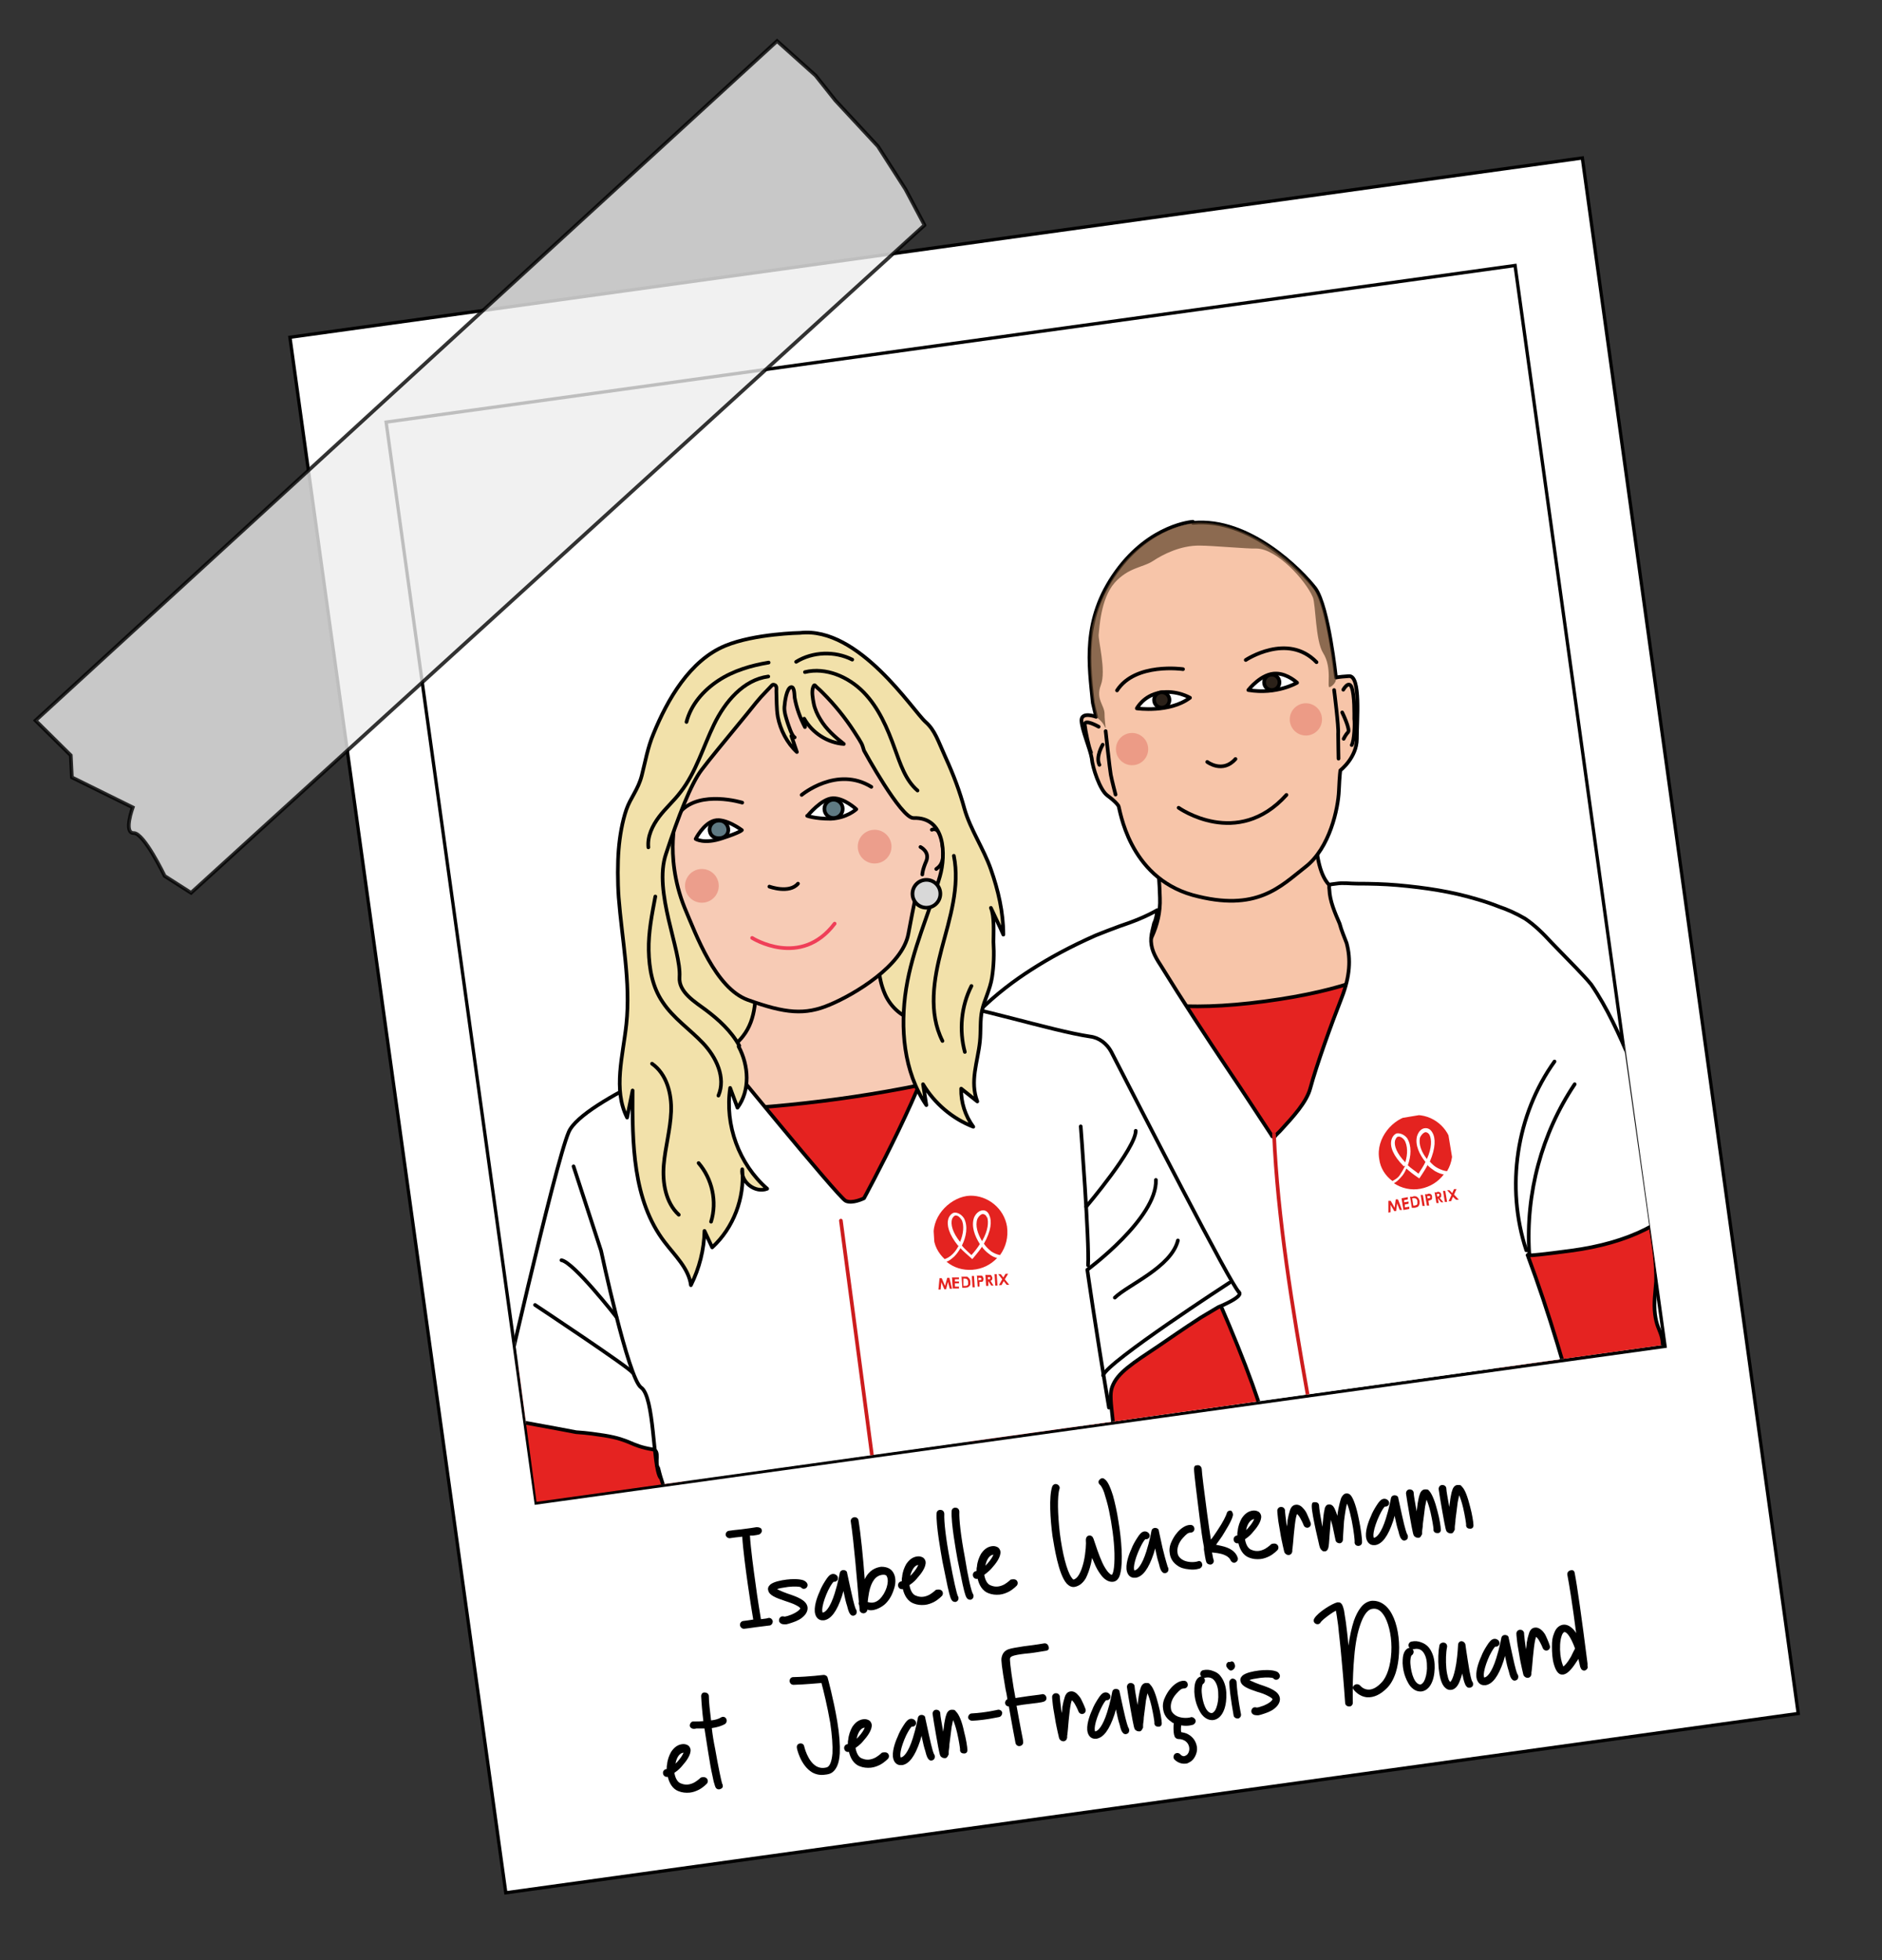 <?xml version="1.0" encoding="UTF-8"?>
<svg id="Calque_1" xmlns="http://www.w3.org/2000/svg" version="1.1" xmlns:xlink="http://www.w3.org/1999/xlink" viewBox="0 0 513.2 534.6">
  <rect x="0" y="0" width="513.2" height="534.6" fill="#333333" stroke="none"/>
  <!-- Generator: Adobe Illustrator 29.3.1, SVG Export Plug-In . SVG Version: 2.1.0 Build 151)  -->
  <defs>
    <style>
      .st0 {
        fill: #e27364;
        opacity: .5;
      }

      .st0, .st1, .st2, .st3 {
        isolation: isolate;
      }

      .st1 {
        fill: #5e432c;
        opacity: .7;
      }

      .st4 {
        clip-path: url(#clippath-4);
      }

      .st5 {
        fill: #f2e1aa;
      }

      .st5, .st6, .st7, .st8, .st9, .st10, .st11, .st2, .st12, .st13, .st14, .st15, .st16 {
        stroke: #000;
      }

      .st5, .st6, .st7, .st8, .st10, .st11, .st13, .st14, .st17, .st18, .st15, .st16 {
        stroke-linecap: round;
        stroke-linejoin: round;
      }

      .st6 {
        fill: #d8d8d8;
      }

      .st7 {
        fill: #f7cbb5;
      }

      .st8 {
        fill: #e52321;
      }

      .st9, .st19, .st14, .st17, .st18 {
        fill: none;
      }

      .st9, .st12 {
        stroke-miterlimit: 10;
        stroke-width: .9px;
      }

      .st10 {
        fill: #e20d1b;
      }

      .st11, .st12 {
        fill: #fff;
      }

      .st2 {
        fill: #ededed;
        opacity: .8;
        stroke-miterlimit: 10;
      }

      .st20 {
        clip-path: url(#clippath-1);
      }

      .st13 {
        fill: #5f7a83;
      }

      .st21 {
        clip-path: url(#clippath-3);
      }

      .st17 {
        stroke: #ef3f58;
      }

      .st18 {
        stroke: #cc1c1d;
      }

      .st22 {
        fill: #e42320;
      }

      .st23 {
        clip-path: url(#clippath-2);
      }

      .st24 {
        clip-path: url(#clippath);
      }

      .st15 {
        fill: #f7c5a9;
      }

      .st16 {
        fill: #2b2119;
      }
    </style>
    <clipPath id="clippath">
      <polygon class="st19" points="107 115.5 146.3 409.6 454.3 366.7 412.9 72.1 107 115.5"/>
    </clipPath>
    <clipPath id="clippath-1">
      <rect class="st19" x="376.1" y="304.3" width="20.2" height="26.3" transform="translate(-46.8 67.5) rotate(-9.4)"/>
    </clipPath>
    <clipPath id="clippath-2">
      <rect class="st19" x="376.1" y="304.3" width="20.2" height="26.3" transform="translate(-46.8 67.5) rotate(-9.4)"/>
    </clipPath>
    <clipPath id="clippath-3">
      <rect class="st19" x="254.6" y="326.3" width="20.2" height="26.3" transform="translate(-20 16.6) rotate(-3.5)"/>
    </clipPath>
    <clipPath id="clippath-4">
      <rect class="st19" x="254.6" y="326.3" width="20.2" height="26.3" transform="translate(-20 16.6) rotate(-3.5)"/>
    </clipPath>
  </defs>
  <g id="Calque_11" data-name="Calque_1">
    <g id="Calque_12" data-name="Calque_1">
      <g id="Calque_13" data-name="Calque_1">
        <g>
          <rect class="st12" x="106.9" y="65.3" width="355.8" height="428.3" transform="translate(-35.8 42) rotate(-7.9)"/>
          <rect class="st9" x="124.4" y="92.2" width="310.8" height="297.6" transform="translate(-30.6 40.9) rotate(-7.9)"/>
        </g>
        <path class="st2" d="M252.1,61.4L52.1,243.5l-7.2-4.6s-5.6-11.7-8.4-11.7c-2.9.1-.3-7-.3-7l-16.6-8.2-.3-6-9.6-9.5L211.9,11.2l10.5,9.4,5.4,6.8,11.6,12.5,7.5,11.7,5.2,9.8Z"/>
      </g>
      <g>
        <path d="M207.7,417.2c.2.5-.2,1.1-.7,1.3-.3.1-.9.2-1.7.3h-.8c.2,3.4,1,9.4,1.5,12.9.6,4.7,1.3,8.6,1.5,9.9.9-.1,1.7-.2,1.9-.3.6-.2,1.1.2,1.3.7.1.6-.2,1.1-.7,1.3l-4,.5c-1.1.2-2.3.3-3,.4-.5.1-1.1-.3-1.2-.9s.3-1.1.8-1.2c.7-.1,1.7-.2,2.8-.4-.3-1.7-1-6.1-1.5-9.7-.5-3.5-1.3-9.5-1.5-12.9-1.3.1-2.5.3-3.3.4-.5.1-1.1-.3-1.2-.8-.1-.6.3-1.1.8-1.2.8-.1,2.1-.3,3.4-.4,1.7-.2,3.7-.5,4.2-.6.7,0,1.3.2,1.4.7Z"/>
        <path d="M220.2,432.1c.1.6-.3,1.1-.8,1.2-.4.1-.8-.1-1-.4-.4-.2-1.7-.3-3.5-.1-1.5.2-2.5.4-3,.6l.6.3c.6.3,1.4.6,2.2.9,2.7.9,5.2,1.8,5.5,3.7.1.7-.1,1.8-1.5,2.9-1,.8-2.3,1.2-2.9,1.4-.5.2-1,.3-1.4.4h-.2c-.3,0-1.3.1-1.7-.7-.2-.5,0-1.1.5-1.4.3-.1.6-.1.9,0,.3,0,1-.2,1.8-.5,1-.4,1.8-.9,2.2-1.3s.3-.4.3-.5c0,0-.1-.3-1.1-.8-.9-.5-2-.8-3.1-1.2-2.4-.8-4.2-1.5-4.5-2.8-.2-.6,0-1.1.5-1.6.9-.8,2.9-1.2,4.5-1.4,1.5-.2,3.5-.2,4.6.2.7.3,1,.7,1.1,1.1Z"/>
        <path d="M233.4,438.9c.3.4.3,1,0,1.4-.4.4-1,.5-1.4.1-.3-.3-.6-.7-1-2.4-.3-.9-.6-2.1-.9-3.6,0-.2-.1-.3-.1-.5l-.4,1.4c-1.4,4.2-3,6.3-4.9,6.6h-.2c-1.1.1-1.9-.6-2.2-1.7-.5-1.8.5-4.6,1.2-6.1.4-1.1,1-2.1,1.5-2.9.8-1.3,1.3-1.7,1.6-1.8.6-.3,1.3-.1,1.7.4.3.4.3,1.1-.2,1.4-.2.2-.5.2-.8.2-.3.3-.8,1-1.5,2.4-.7,1.5-1.3,3.2-1.5,4.4-.2,1.1,0,1.5,0,1.6h0c.8,0,2.1-1.4,3.3-5.2.9-2.8,1.4-5.6,1.4-5.6.1-.5.5-.8,1-.8s1,.3,1,.8c0,0,.5,2.3,1,4.6.9,4.2,1.3,5.2,1.4,5.3Z"/>
        <path d="M243.8,429.3c.5,1.1.5,2.7-.1,4.3-.5,1.6-1.4,3.1-2.6,4.1-.9.7-1.9,1.2-2.9,1.4-.6.1-1.1.1-1.7-.1,0,.5-.4.9-.9,1h-.1c-.6,0-1.1-.4-1.1-1,0,0,0-.5-.1-1.2-.2-.3-.2-.6-.1-.9-.4-4.9-1.4-16.9-2.2-21.9-.1-.6.3-1.1.9-1.2.6-.1,1.1.3,1.2.8.6,3.6,1.3,10.5,1.7,16.1,1.2-2.5,3-3.2,4.5-3.4,1.7,0,2.9.6,3.5,2ZM241.9,430.1c-.1-.4-.4-.7-1.3-.6-1.8.2-3,1.8-3.6,4.7-.2,1-.3,1.9-.4,2.7,1.1.4,2.2.2,3.2-.7,1.8-1.7,2.7-4.7,2.1-6.1Z"/>
        <path d="M256.8,433.8c.4.4.4,1,.1,1.4,0,0-.9,1-2.2,1.7-.8.4-1.6.7-2.5.8-1.1.1-2.1,0-3.1-.4-1.6-.6-2.5-2.2-2.9-3.9h-.1c-.6.1-1.1-.3-1.2-.9-.1-.6.3-1.1.8-1.2.1,0,.2,0,.2-.1,0-.4,0-.8.1-1.1.1-1.4.6-2.6,1.1-3.5.8-1.2,1.7-1.9,2.9-2.1.6-.1,1.1,0,1.5.2.5.2.8.7.9,1.2.2,1.5-1.3,3.4-2.2,4.4-.3.4-1.1,1.3-2.2,2,.2,1.3.8,2.6,1.8,2.9,1.2.5,2.4.4,3.7-.3,1-.6,1.7-1.3,1.7-1.3.5-.1,1.1-.2,1.6.2ZM248.2,429.8l.5-.5c1-1.1,1.5-2,1.7-2.5-1,.1-1.8,1.4-2.2,3Z"/>
        <path d="M261.2,435.3c.3.4.2,1.1-.2,1.4-.2.1-.3.2-.5.2-.3,0-.7-.1-.9-.4-.2-.2-.5-.6-1.2-3.8-.4-1.9-.9-4.3-1.4-6.8-.4-2.3-1.8-9.9-1.6-13.2,0-.5.5-1,1.1-.9.6,0,1,.5,1,1.1-.1,2,.4,6.6,1.5,12.4,1,5.6,1.9,9.4,2.2,10Z"/>
        <path d="M265.3,434.7c.3.4.2,1.1-.2,1.4-.2.1-.3.2-.5.2-.3,0-.7-.1-.9-.4-.2-.2-.5-.6-1.2-3.8-.4-1.9-.9-4.3-1.4-6.8-.4-2.3-1.8-9.9-1.6-13.2,0-.5.5-1,1.1-.9.6,0,1,.5,1,1.1-.1,2,.4,6.6,1.5,12.4.9,5.7,1.8,9.4,2.2,10Z"/>
        <path d="M277.2,431c.4.4.4,1,.1,1.4,0,0-.9,1-2.2,1.7-.8.4-1.6.7-2.5.8-1.1.1-2.1,0-3.1-.4-1.6-.6-2.5-2.2-2.9-3.9h-.1c-.6.1-1.1-.3-1.2-.9s.3-1.1.8-1.2c.1,0,.2,0,.2-.1,0-.4,0-.8.1-1.1.1-1.4.6-2.6,1.1-3.5.8-1.2,1.7-1.9,2.9-2.1.6-.1,1.1,0,1.5.2.5.2.8.7.9,1.2.2,1.5-1.3,3.4-2.2,4.4-.3.4-1.2,1.3-2.2,2,.2,1.3.8,2.6,1.8,2.9,1.2.5,2.4.4,3.7-.3,1-.6,1.7-1.3,1.7-1.3.5-.1,1.2-.2,1.6.2ZM268.7,427l.5-.5c1-1.1,1.5-2,1.7-2.5-1.1.1-1.9,1.4-2.2,3Z"/>
        <path d="M305,415c.8,4.8,1.3,10.9.5,14.1-.3,1.4-1,2.2-2,2.3-1,.1-2-.4-2.9-1.4-.6-.7-1.3-1.7-1.9-3-.3-.7-.6-1.4-.9-2.1l-.3,1.5c-.4,1.7-.9,3-1.4,4-.8,1.4-1.9,2.2-3.1,2.4-.6.1-1.4-.1-2.2-1-2.2-2.6-3.3-9.9-3.8-12.9-.6-4.5-1-10.6-.1-13.4.2-.6.8-.9,1.3-.7.6.2.9.8.7,1.3-.6,1.9-.5,6.8.1,12,.7,5.6,1.9,10.2,3.1,12,.4.6.6.7.6.7,1.1-.2,2.1-1.9,2.8-4.8.6-2.6.7-5.3.6-5.9v-.2c0-.5.3-1,.8-1.1.4-.1,1,.1,1.2.7,0,.1.1.1.1.2l.2.6c.4,1.2,1.2,3.7,2.2,5.9.5,1.1,1.1,2,1.6,2.6.4.4.7.7,1,.7.2-.2.8-1.3.7-5.9-.1-3.6-.7-7.9-1.5-11.7-.4-1.9-.9-3.5-1.3-4.8-.6-1.7-1.1-2.1-1.1-2.1-.5-.4-.6-1-.2-1.4.4-.5,1-.6,1.4-.2.6.4,1.3,1.3,2.3,4.5.5,1.8,1.1,4.4,1.5,7.1Z"/>
        <path d="M318.4,427.3c.3.4.3,1,0,1.4-.4.4-1,.5-1.4.1s-.6-.7-1-2.4c-.3-.9-.6-2.1-.9-3.6,0-.2-.1-.3-.1-.5l-.4,1.4c-1.4,4.2-3,6.3-4.9,6.6h-.2c-1.1.1-1.9-.6-2.2-1.7-.5-1.8.5-4.6,1.2-6.1.4-1.1,1-2.1,1.5-2.9.8-1.3,1.3-1.7,1.6-1.8.6-.3,1.3-.1,1.7.4.3.4.3,1.1-.2,1.4-.2.2-.5.2-.8.2-.3.3-.8,1-1.5,2.5s-1.3,3.2-1.5,4.4c-.2,1.1,0,1.5,0,1.6h0c.8,0,2.1-1.4,3.3-5.2.9-2.8,1.4-5.6,1.4-5.6.1-.5.5-.8,1-.8s1,.3,1,.8c0,0,.5,2.3,1,4.6,1,4.1,1.4,5,1.4,5.2Z"/>
        <path d="M327.8,426.5c.2.5-.2,1.1-.7,1.3-.3.1-.6.1-.9.2-.7.1-1.3.1-2,0-1.2-.1-2.3-.4-3.1-1-1.2-.8-1.9-1.9-2.1-3.2-.2-1-.1-2.1.4-3.2.4-.9.9-1.8,1.6-2.6.9-1.1,2.4-2.2,3.7-2.1.6,0,1,.5,1,1.1s-.5,1-1.1,1-1.1.4-2,1.4c-1.2,1.3-1.7,2.8-1.5,4.1.1.8.5,1.3,1.2,1.8,1.2.8,3.2.9,4.4.5.4-.2,1,.1,1.1.7Z"/>
        <path d="M336.2,413.3c-.3,1.5-2,4.1-2.9,5.6-.6.9-1.2,1.7-1.7,2.4.5.1.9.2,1.4.3,2.4.5,4,1.6,4.5,3.2.2.5-.1,1.1-.6,1.3-.1.1-.2.1-.2.1-.4.1-.9-.2-1.1-.6-.4-1.1-1.9-1.7-3-1.9-.8-.2-1.5-.2-2.1-.3.2,1,.3,1.7.4,1.9.2.4.1.9-.3,1.2-.1.1-.3.2-.5.2-.4,0-.7-.1-1-.4-.2-.3-.3-.4-.8-3.7v-.7c-.4-2-.8-4.9-1.2-8.1-.7-5.6-1.5-12-1.5-13.1s.4-1,1-1.1c.6,0,1,.4,1.1,1,0,.9.7,6.4,1.5,12.4.4,2.8.7,5.1,1,6.9.5-.6,1.1-1.5,1.7-2.4,1.7-2.5,2.4-4.1,2.6-4.7.1-.6.6-.9,1.2-.8.3.2.6.8.5,1.3Z"/>
        <path d="M348.3,421.3c.4.4.4,1,.1,1.4,0,0-.9,1-2.2,1.7-.8.4-1.6.7-2.5.8-1.1.1-2.1,0-3.1-.4-1.6-.6-2.5-2.2-2.9-3.9h-.1c-.6.1-1.1-.3-1.2-.9s.3-1.1.8-1.2c.1,0,.2,0,.2-.1,0-.4,0-.8.1-1.1.1-1.4.6-2.6,1.1-3.5.8-1.2,1.7-1.9,2.9-2.1.6-.1,1.1,0,1.5.2.5.2.8.7.9,1.2.2,1.5-1.3,3.4-2.2,4.4-.3.4-1.1,1.3-2.2,2,.2,1.3.8,2.6,1.8,2.9,1.2.5,2.4.4,3.7-.3,1-.6,1.7-1.3,1.7-1.3.6-.2,1.2-.2,1.6.2ZM339.8,417.3l.5-.5c1-1.1,1.5-2,1.7-2.5-1,.1-1.9,1.3-2.2,3Z"/>
        <path d="M357.4,415.3c.2.6-.1,1.1-.6,1.3-.5.2-1.1-.1-1.3-.6,0,0-.3-.8-.8-1.7-.4-.8-.8-1.2-1-1.4-.2.4-.4,1.3-.6,2.9-.2,1.7-.4,3.7-.5,5.1-.1.7-.1,1.3-.2,1.7v.5c-.1.6-.4.9-.9,1h-.1c-.3,0-.6-.1-.8-.3-.3-.2-.4-.5-.5-1l-.3-1.3c-.2-1-.5-2.2-.7-3.6-.2-1.3-.5-2.7-.6-3.7-.2-1.6-.2-2.1-.2-2.3.1-.6.6-1,1.2-.9.5,0,1,.6.9,1.1,0,.3.2,1.9.5,4.2.1-.6.2-1.1.2-1.7.2-1.1.4-1.9.6-2.5.1-.4.5-1.6,1.6-1.7.7-.1,1.4.2,2,.9.4.4.8.9,1.1,1.6.6,1.3,1,2.4,1,2.4Z"/>
        <path d="M370.6,414.6c.4,1.9.9,5.2.8,6.2-.1.6-.7.9-1.2.8-.6-.1-.9-.6-.8-1.2,0-.4-.2-2.7-.8-5.7-.3-1.4-.6-2.7-.9-3.6-.1-.4-.3-.8-.4-1-.2.8-.5,2.2-.8,4.8-.2,2.6-.3,5-.3,5,0,.5-.4,1-.9,1s-1-.3-1.1-.8c0,0-.4-1.8-.8-3.8l-.5-1.8-.3,3.7-.2,2.7c-.1,1.1-.2,1.6-.6,2-.2.1-.3.2-.5.2h-.4c-.6-.2-.9-.8-1-1.1-.1-.3-.2-.7-.3-1.2-.2-.9-.5-2.1-.8-3.5-.5-2.3-1.1-5.3-1.1-6.5s.4-1.1,1-1.1,1,.4,1,1,.4,3.1.9,5.7h0c.1-1.1.2-2.1.3-3,.1-.8.2-1.4.3-1.7,0-.3.1-.5.2-.7.3-.7.9-.7,1.1-.7.5,0,1,.3,1.3.9.2.3.3.7.5,1.1l.4,1.1c.1-1.4.4-2.5.6-3.4.2-.7.3-1.2.5-1.6.5-.9,1-1.1,1.4-1.1s.8.1,1.2.6c.7.9,1.5,3.1,2.2,6.7Z"/>
        <path d="M383.7,418.4c.3.4.3,1,0,1.4-.4.4-1,.5-1.4.1s-.6-.7-1-2.4c-.3-.9-.6-2.1-.9-3.6,0-.2-.1-.3-.1-.5l-.4,1.4c-1.4,4.2-3,6.3-4.9,6.6h-.2c-1.1.1-1.9-.6-2.2-1.7-.5-1.8.5-4.6,1.2-6.1.4-1.1,1-2.1,1.5-2.9.8-1.3,1.3-1.7,1.6-1.8.6-.3,1.3-.1,1.7.4.3.4.3,1.1-.2,1.4-.2.2-.5.2-.8.2-.3.3-.8,1-1.5,2.5s-1.3,3.2-1.5,4.4c-.2,1.1,0,1.5,0,1.6h0c.8,0,2.1-1.4,3.3-5.2.9-2.8,1.4-5.6,1.4-5.6.1-.5.5-.8,1-.8s1,.3,1,.8c0,0,.5,2.3,1,4.6.9,4.1,1.3,5,1.4,5.2Z"/>
        <path d="M392,412.2c.5,1.8.9,4.2.9,5s-.6,1-1.1.9c-.6,0-1-.5-.9-1.1,0-.3-.3-2.3-.8-4.5-.4-1.7-.8-2.8-1.1-3.5-.1.4-.2,1-.4,1.9-.2,1.5-.4,3.3-.6,4.7,0,.9-.2,1.6-.2,2.1v.7c-.2.2-.3.9-.9,1h-.2c-.3,0-.7-.1-1-.4s-.4-.5-1.3-5.6c-.4-2.3-.9-5.2-1-6.1,0-.6.4-1.1,1-1.1s1.1.4,1.1,1,.4,2.7.8,5l.3-2.3c.2-1,.3-1.7.5-2.2.1-.4.5-1.5,1.5-1.5s.8.1,1.2.5c.7.8,1.5,2.7,2.2,5.5Z"/>
        <path d="M400.9,411c.5,1.8.9,4.2.9,5s-.6,1-1.1.9c-.6,0-1-.5-.9-1.1,0-.3-.3-2.3-.8-4.5-.4-1.7-.8-2.8-1.1-3.5-.1.4-.2,1-.4,1.9-.2,1.5-.4,3.3-.6,4.7,0,.9-.2,1.6-.2,2.1v.7c-.2.2-.3.9-.9,1h-.2c-.3,0-.7-.1-1-.4s-.4-.5-1.3-5.6c-.4-2.3-.9-5.2-1-6.1,0-.6.4-1.1,1-1.1s1.1.4,1.1,1,.4,2.7.8,5l.3-2.3c.2-1,.3-1.7.5-2.2.1-.4.5-1.5,1.5-1.5s.8.1,1.2.5c.8.8,1.5,2.7,2.2,5.5Z"/>
        <path d="M192.7,485c.4.4.4,1,.1,1.4,0,0-.9,1-2.2,1.7-.8.4-1.6.7-2.5.8-1.1.1-2.1,0-3.1-.4-1.6-.6-2.5-2.2-2.9-3.9h-.1c-.6.1-1.1-.3-1.2-.9-.1-.6.3-1.1.8-1.2.1,0,.2,0,.2-.1,0-.4,0-.8.1-1.1.1-1.4.6-2.6,1.1-3.5.8-1.2,1.7-1.9,2.9-2.1.6-.1,1.1,0,1.5.2.5.2.8.7.9,1.2.2,1.5-1.3,3.4-2.2,4.4-.3.4-1.1,1.3-2.2,2,.2,1.3.8,2.6,1.8,2.9,1.2.5,2.4.4,3.7-.3,1-.6,1.7-1.3,1.7-1.3.5-.2,1.2-.2,1.6.2ZM184.2,481l.5-.5c1-1.1,1.5-2,1.7-2.5-1.1.1-1.9,1.3-2.2,3Z"/>
        <path d="M196.9,486.4c.2.3.2.6.2.9-.1.4-.5.6-.9.7h-.4c-.7-.2-.8-.8-1-1.5-.2-.5-.3-1.2-.5-2.1-.4-1.7-.8-4.1-1.2-6.6-.2-1.4-.6-3.7-1-6.4h-2.2c-.3.1-.5.1-.7.1-.6,0-1.1-.4-1.1-.9s.4-1.1.9-1.1h.7c.5,0,1.2,0,2.1-.1-.3-2.4-.5-4.8-.6-6.8,0-.6.4-1.1,1-1,.6,0,1.1.4,1.1,1,0,1.7.3,4,.6,6.6,1.1-.1,2.1-.4,2.7-.8.5-.3,1.1-.2,1.4.3.3.5.2,1.1-.3,1.5-.9.5-2.1.9-3.6,1.1.2,1.8.5,3.7.9,5.6.9,5.2,1.7,8.8,1.9,9.5Z"/>
        <path d="M228.3,469.4c.6,3.6.8,6.5.7,8.8-.1,1.4-.3,2.5-.7,3.4-.5,1.1-1.2,1.9-2.2,2.2-.4.1-.8.2-1.1.2-1.2.2-2.4,0-3.5-.6-3.2-1.9-4.2-6.5-4.2-6.7-.1-.6.2-1.1.8-1.2s1.1.2,1.2.8c0,0,.9,4,3.3,5.4.9.5,1.8.6,2.9.3.8-.3,1.3-1.6,1.5-3.8.1-2.1-.1-4.9-.6-8.3-.8-4.6-1.9-9.1-2.4-10.9-1.4.1-4.3.4-7.6.5-.6,0-1-.4-1.1-1,0-.6.4-1.1,1-1.1,4.5-.1,8.2-.6,8.3-.6.5,0,1,.3,1.1.8,0,0,1.6,5.8,2.6,11.8Z"/>
        <path d="M242.1,478.2c.4.4.4,1,.1,1.4,0,0-.9,1-2.2,1.7-.8.4-1.6.7-2.5.8-1.1.1-2.1,0-3.1-.4-1.6-.6-2.5-2.2-2.9-3.9h-.1c-.6.1-1.1-.3-1.2-.9-.1-.6.3-1.1.8-1.2.1,0,.2,0,.2-.1,0-.4,0-.8.1-1.1.1-1.3.6-2.6,1.1-3.5.8-1.2,1.7-1.9,2.9-2.1.6-.1,1.1,0,1.5.2.5.2.8.7.9,1.2.2,1.5-1.3,3.4-2.2,4.4-.3.4-1.1,1.3-2.2,2,.2,1.3.8,2.6,1.8,2.9,1.2.5,2.4.4,3.7-.3,1-.6,1.7-1.3,1.7-1.3.5-.1,1.2-.2,1.6.2ZM233.6,474.2l.5-.5c1-1.1,1.5-2,1.7-2.5-1.1,0-1.9,1.4-2.2,3Z"/>
        <path d="M254.7,478.4c.3.4.3,1,0,1.4-.4.4-1,.5-1.4.1-.3-.3-.6-.7-1-2.4-.3-.9-.6-2.1-.9-3.6,0-.2-.1-.3-.1-.5l-.4,1.4c-1.4,4.2-3,6.3-4.9,6.6h-.2c-1.1.1-1.9-.6-2.2-1.7-.5-1.8.5-4.6,1.2-6.1.4-1.1,1-2.1,1.5-2.9.8-1.3,1.3-1.7,1.6-1.8.6-.3,1.3-.1,1.7.4.3.4.3,1.1-.2,1.4-.2.2-.5.2-.8.2-.3.3-.8,1-1.5,2.4-.7,1.5-1.3,3.2-1.5,4.4-.2,1.1,0,1.5,0,1.6h0c.8,0,2.1-1.4,3.3-5.2.9-2.8,1.4-5.6,1.4-5.6.1-.5.5-.8,1-.8s1,.3,1,.8c0,0,.5,2.3,1,4.6.9,4.2,1.3,5.2,1.4,5.3Z"/>
        <path d="M262.9,472.3c.5,1.8.9,4.2.9,5s-.6,1-1.1.9c-.6,0-1-.5-.9-1.1,0-.3-.3-2.3-.8-4.5-.4-1.7-.8-2.8-1.1-3.5-.1.4-.2,1-.4,1.9-.2,1.5-.4,3.3-.6,4.7,0,.9-.2,1.6-.2,2.1v.7c-.2.2-.3.9-.9,1h-.2c-.3,0-.7-.1-1-.4s-.4-.5-1.3-5.6c-.4-2.3-.9-5.2-1-6.1,0-.6.4-1.1,1-1.1s1.1.4,1.1,1,.4,2.7.8,5l.3-2.3c.2-1,.3-1.7.5-2.2.1-.4.5-1.5,1.5-1.5s.8.1,1.2.5c.8.8,1.6,2.6,2.2,5.5Z"/>
        <path d="M272.4,468.3c-.2,0-3.4.8-7.3,1-.5,0-1.1-.4-1.1-.9s.4-1.1,1-1.1c3.8-.2,7.1-1,7.1-1,.6-.1,1.1.3,1.2.8h0c0,.5-.3,1.1-.9,1.2Z"/>
        <path d="M285.3,450.2c-2.4.4-4.2.7-5.7.8-1.7.2-2.9.4-3.6.7-.4.2-.5.3-.6.7,0,.3,0,1.7,1,7.9.2.9.3,1.8.5,2.8l2-.3c1.8-.3,4.7-.6,5.1-.7.5-.2,1.1.1,1.3.7.2.6-.1,1.1-.7,1.3-.5.2-2.1.4-5.5.8l-1.9.3c.4,2.4.9,4.7,1.2,6.5.4,2,.6,3,.6,3.3.1.6-.3,1.1-.9,1.2s-1.1-.3-1.2-.9c0-.2-.3-1.5-.6-3.2-.3-1.8-.8-4.2-1.2-6.7-.5,0-.9-.3-1-.8s.2-1,.6-1.2c-.1-.9-.3-1.8-.5-2.7-1.1-6.4-1.2-7.9-1.1-8.5.2-1.2.8-2,1.9-2.4.9-.3,2.2-.5,4.1-.8,1.5-.2,3.3-.4,5.6-.8.6-.1,1.1.3,1.2.8.3.6,0,1.1-.6,1.2Z"/>
        <path d="M296,466.1c.2.6-.1,1.1-.6,1.3-.5.2-1.1-.1-1.3-.6,0,0-.3-.8-.8-1.7-.4-.8-.8-1.2-1-1.4-.2.4-.4,1.3-.6,2.9-.2,1.7-.4,3.7-.5,5.1-.1.7-.1,1.3-.2,1.7v.5c-.1.6-.4.9-.9,1h-.1c-.3,0-.6-.1-.8-.3-.3-.2-.4-.5-.5-1l-.3-1.3c-.2-1-.5-2.2-.7-3.6-.2-1.3-.5-2.7-.6-3.7-.2-1.6-.2-2.1-.2-2.3.1-.6.6-1,1.2-.9.5,0,1,.6.9,1.1,0,.3.2,1.9.5,4.3.1-.6.2-1.1.2-1.7.2-1.1.4-1.9.6-2.5.1-.4.5-1.6,1.6-1.7.7-.1,1.4.2,2,.9.4.4.8.9,1.1,1.6.6,1.2,1,2.3,1,2.3Z"/>
        <path d="M307.7,471.2c.3.4.3,1,0,1.4-.4.4-1,.5-1.4.1s-.6-.7-1-2.4c-.3-.9-.6-2.1-.9-3.6,0-.2-.1-.3-.1-.5l-.4,1.4c-1.4,4.2-3,6.3-4.9,6.6h-.2c-1.1.1-1.9-.6-2.2-1.7-.5-1.8.5-4.6,1.2-6.1.4-1.1,1-2.1,1.5-2.9.8-1.3,1.3-1.7,1.6-1.8.6-.3,1.3-.1,1.7.4.3.4.3,1.1-.2,1.4-.2.2-.5.2-.8.2-.3.3-.8,1-1.5,2.5s-1.3,3.2-1.5,4.4c-.2,1.1,0,1.5,0,1.6h0c.8,0,2.1-1.4,3.3-5.2.9-2.8,1.4-5.6,1.4-5.6.1-.5.5-.8,1-.8s1,.3,1,.8c0,0,.5,2.3,1,4.6.9,4.1,1.3,5,1.4,5.2Z"/>
        <path d="M315.9,465c.5,1.8.9,4.2.9,5s-.6,1-1.1.9c-.6,0-1-.5-.9-1.1,0-.3-.3-2.3-.8-4.5-.4-1.7-.8-2.8-1.1-3.5-.1.4-.2,1-.4,1.9-.2,1.5-.4,3.3-.6,4.7,0,.9-.2,1.6-.2,2.1v.7c-.2.2-.3.9-.9,1h-.2c-.3,0-.7-.1-1-.4s-.4-.5-1.3-5.6c-.4-2.3-.9-5.2-1-6.1,0-.6.4-1.1,1-1.1s1.1.4,1.1,1,.4,2.7.8,5l.3-2.3c.2-1,.3-1.7.5-2.2.1-.4.5-1.5,1.5-1.5s.8.1,1.2.5c.8.8,1.5,2.7,2.2,5.5Z"/>
        <path d="M326,469.1c.2.5-.2,1.1-.7,1.3-.3.1-.6.1-.9.2-.7.1-1.3.1-2,0-.1,0-.2-.1-.3,0-.1.6-.1,1.4,0,1.8.5.1,1.2.2,1.9.6.9.5,2.1,1.5,2.4,3.5.1.9-.1,1.7-.5,2.5s-1,1.4-1.7,1.7c-.3.2-.6.3-1,.3-1,.1-2.1-.3-2.9-1.1-.4-.4-.4-1,0-1.5.4-.4,1.1-.4,1.5,0,.5.6,1.1.7,1.5.4.6-.2,1.1-1.1,1-2.1-.1-.9-.6-1.6-1.3-2-.7-.4-1.4-.4-1.5-.4-.4,0-.7-.1-1-.4s-.5-1.2-.5-2.5.1-1.3.1-1.4c-.3-.1-.6-.3-.8-.5-1.2-.8-1.9-1.9-2.1-3.2-.2-1-.1-2.1.4-3.2.4-.9.9-1.8,1.6-2.6.9-1.1,2.4-2.2,3.7-2.1.6,0,1,.5,1,1.1s-.5,1-1.1,1-1.1.4-2,1.4c-1.2,1.3-1.7,2.8-1.5,4.1.1.8.5,1.3,1.2,1.8,1.2.8,3.2.9,4.4.5.4,0,.9.3,1.1.8Z"/>
        <path d="M332.8,457.1c.9,1.1,1.5,2.7,1.6,4.5.1,1.6-.1,3.4-.6,4.7-.6,1.6-1.6,2.6-2.9,2.8-.8.1-2-.1-3.1-1.4-.8-1-1.3-2.3-1.6-3.2-.4-1.3-.6-2.8-.5-4.1.1-2.1.9-2.8,1.5-3.1.1,0,.3-.1.4-.1-.1-.1-.3-.3-.3-.5-.1-.6.3-1.1.8-1.2.9-.2,1.9-.1,2.6.2.9.3,1.6.7,2.1,1.4ZM331.2,458.4c-.6-.8-1.5-1.1-2.7-.8h-.2l.2.3c.2.5,0,1.1-.5,1.4-.1.1-.4.9-.3,2.3.1,1.3.4,2.8.9,3.9.3.7,1,1.8,1.9,1.7.4-.1.9-.6,1.2-1.5.4-1.1.6-2.5.5-3.8,0-1.5-.4-2.7-1-3.5Z"/>
        <path d="M334.4,454.4c-.1-.4.1-.9.5-1.1.2-.1.3,0,.5,0,.4-.3.9-.2,1.1.2.3.5.4,1,.1,1.5-.2.3-.5.5-.8.6h-.3c-.2-.1-.7-.3-1.1-1.2ZM336.4,467.9c0-.2-1-5.1-1.2-9,0-.5.4-1.1.9-1.1s1.1.4,1.1,1c.2,3.8,1.2,8.7,1.2,8.7.1.6-.3,1.1-.8,1.2h0c-.6,0-1.1-.3-1.2-.8Z"/>
        <path d="M349,456.9c.1.6-.3,1.1-.8,1.2-.4.1-.8-.1-1-.4-.4-.2-1.7-.3-3.5-.1-1.5.2-2.5.4-3,.6l.6.3c.6.3,1.4.6,2.2.9,2.7.9,5.2,1.8,5.5,3.7.1.7-.1,1.8-1.5,2.9-1,.8-2.3,1.2-2.9,1.4-.5.2-1,.3-1.4.4h-.2c-.3,0-1.3.1-1.7-.7-.2-.5,0-1.1.5-1.4.3-.1.6-.1.9,0,.3,0,1-.2,1.8-.5,1-.4,1.8-.9,2.2-1.3.1-.1.3-.4.3-.5,0,0-.1-.3-1.1-.8-.9-.5-2-.9-3.1-1.2-2.4-.8-4.2-1.5-4.5-2.8-.2-.6,0-1.1.5-1.6.9-.8,2.9-1.2,4.5-1.4,1.5-.2,3.5-.2,4.6.2.7.2,1,.7,1.1,1.1Z"/>
        <path d="M379.6,440.3c1.4,2.6,2.1,6.6,1.9,10.5-.1,2-.4,3.8-.9,5.4-.6,1.8-1.4,3.2-2.4,4.2-1.8,1.8-3.6,2.6-5.4,2.5-2.3-.2-3.6-2-3.7-2.1-.7-.8.6-2,1.7-1.2,0,0,.8,1.1,2.2,1.2,1.1.1,2.4-.5,3.7-1.9,1.5-1.5,2.5-4.6,2.7-8.3.2-3.6-.5-7.2-1.7-9.5-1-1.8-2.1-2.6-3.6-2.3-1.5.3-2.5,2.4-3.1,4.1-.8,2.2-1.4,5.2-1.7,8.8-.6,6.4-.4,12.7-.4,12.7,0,.5-.4,1-.9,1h-.1c-.6,0-1.1-.4-1.1-1,0,0-.4-6-1-12.2-.3-3.7-.7-6.6-.9-8.9-.3-2.2-.5-3.4-.6-4-.5.2-1.1.6-1.8,1.1-1.1.8-2.1,1.6-2.4,2.1s-.9.6-1.4.3c-.5-.3-.6-.9-.3-1.4,1-1.7,4.9-4.1,6.3-4.4.3,0,.7,0,.9.2.4.3.6.8.9,2,.1.8.3,1.8.5,3.2.2,1.7.5,3.8.7,6.4.4-2.7.9-5,1.5-6.8.5-1.4,1.1-2.6,1.8-3.5.8-1.1,1.8-1.7,2.9-1.9,2.2-.2,4.3,1,5.7,3.7Z"/>
        <path d="M389.6,449.3c.9,1.1,1.5,2.7,1.6,4.5.1,1.6-.1,3.4-.6,4.7-.6,1.6-1.6,2.6-2.9,2.8-.8.1-2-.1-3.1-1.4-.8-1-1.3-2.3-1.6-3.2-.4-1.3-.6-2.8-.5-4.1.1-2.1.9-2.8,1.5-3.1.1,0,.3-.1.4-.1-.1-.1-.3-.3-.3-.5-.1-.6.3-1.1.8-1.2.9-.2,1.9-.1,2.6.2.9.3,1.6.8,2.1,1.4ZM388.1,450.6c-.6-.8-1.5-1.1-2.7-.8h-.2l.2.3c.2.5,0,1.1-.5,1.4-.1.1-.4.9-.3,2.3.1,1.3.4,2.8.9,3.9.3.7,1,1.8,1.9,1.7.4-.1.9-.6,1.2-1.5.4-1.1.6-2.5.5-3.8,0-1.5-.4-2.7-1-3.5Z"/>
        <path d="M401.4,458.5c.3.3.4.9.2,1.3-.2.3-.4.4-.8.5-.2,0-.5,0-.6-.1-.5-.3-.8-.9-1.2-2.5,0-.4-.2-.8-.3-1.3-.1.6-.3,1.2-.5,1.7-.5,1.5-1.2,2.4-2.1,2.7-.7.2-1.4.1-2-.5-1.2-1-1.6-3.5-1.8-5.4-.2-2.2-.1-4.6.2-6.1.1-.6.7-.9,1.3-.8.6.1.9.7.8,1.2-.3,1.4-.4,3.7-.2,5.8.1,1.1.3,2,.5,2.7s.5,1,.6,1c.1-.1.9-.8,1.6-5,.4-2.6.5-5.1.5-5.1,0-.5.4-1,.9-1s1,.4,1.1.9c0,0,.3,2.3.7,4.7.6,4,1,5.1,1.1,5.3Z"/>
        <path d="M413.8,456.6c.3.4.3,1,0,1.4-.4.4-1,.5-1.4.1s-.6-.7-1-2.4c-.3-.9-.6-2.1-.9-3.6,0-.2-.1-.3-.1-.5l-.4,1.4c-1.4,4.2-3,6.3-4.9,6.6h-.2c-1.1.1-1.9-.6-2.2-1.7-.5-1.8.5-4.6,1.2-6.1.4-1.1,1-2.1,1.5-2.9.8-1.3,1.3-1.7,1.6-1.8.6-.3,1.3-.1,1.7.4.3.4.3,1.1-.2,1.4-.2.2-.5.2-.8.2-.3.3-.8,1-1.5,2.4-.7,1.5-1.3,3.2-1.5,4.4-.2,1.1,0,1.5,0,1.6h0c.8,0,2.1-1.4,3.3-5.2.9-2.8,1.4-5.6,1.4-5.6.1-.5.5-.8,1-.8s1,.3,1,.8c0,0,.5,2.3,1,4.6.9,4.2,1.3,5.2,1.4,5.3Z"/>
        <path d="M422.6,448.8c.2.6-.1,1.1-.6,1.3-.5.2-1.1-.1-1.3-.6,0,0-.3-.8-.8-1.7-.4-.8-.8-1.2-1-1.4-.2.4-.4,1.3-.6,2.9-.2,1.7-.4,3.7-.5,5.1-.1.7-.1,1.3-.2,1.7v.5c-.1.6-.4.9-.9,1h-.1c-.3,0-.6-.1-.8-.3-.3-.2-.4-.5-.5-1l-.3-1.3c-.2-1-.5-2.2-.7-3.6-.2-1.3-.5-2.7-.6-3.7-.2-1.6-.2-2.1-.2-2.3.1-.6.6-1,1.2-.9.5,0,1,.6.9,1.1,0,.3.2,1.9.5,4.2.1-.6.2-1.1.2-1.7.2-1.1.4-1.9.6-2.5.1-.4.5-1.6,1.6-1.7.7-.1,1.4.2,2,.8.4.4.8.9,1.1,1.6.6,1.3,1,2.4,1,2.5Z"/>
        <path d="M429.4,429c.7,3.6,1.9,12.1,3.5,24.7v.7c.2.5-.2,1-.7,1.2-.4.1-1-.1-1.2-.8,0,0-.1-.1-.1-.2l-.5-2.2c-.1.3-.3.5-.5.8-1.4,2.2-2.5,3.3-3.6,3.5h-.5c-.9-.1-1.6-1.1-2.1-2.9-.4-1.4-.5-3.1-.5-4.7s.1-2.5.6-3.7c.6-1.7,1.7-2.2,2.5-2.3,1.1-.1,2.1.5,3.1,1.7l.4.6c-1-7.8-1.9-13.3-2.4-15.9-.1-.6.3-1.1.8-1.2.6-.2,1.1,0,1.2.7ZM429.5,449.6c-1.2-3.3-2.3-4.5-2.9-4.5h0c-.4.1-.7.8-.8,1.2-.4,1.2-.5,3.1-.3,5,.2,1.7.6,2.7.8,3.2.3-.2,1-.8,2.1-2.7.4-.8.8-1.7,1.1-2.2Z"/>
      </g>
    </g>
    <g class="st24">
      <g>
        <path class="st5" d="M216.1,299.8c9.3-1.8,18.8-.6,28.1-2.4,4.5-.9,9.3-7.1,12.7-10.1,2.8-2.4-4.2-23.2-2.7-26.5,2.3-5.3,4.5-10.8,4.9-16.5.5-6.6-1.4-13.2-4.5-19-3.1-5.8-7.5-10.8-12.3-15.3-4.5-4.2-9.6-8.2-15.6-9.3-9.2-1.8-18.3,3.2-25.5,9.2-7.9,6.6-17.5-4.3-21.2,5.2-3.8,9.6-1.5,39.7,2.8,49.1,2.5,5.5,5.8,35.2,9.9,39.6,3.9,4.1,18.4-2.8,23.5-3.8Z"/>
        <g id="Paul">
          <g>
            <g>
              <path class="st15" d="M359.1,215.2s-2.2,19,2.8,25.5c4.9,6.4,24.3,11,24.3,11,0,0,6,12.8.5,21.8-5.4,9-45.7,42.8-58.6,23.5-12.8-19.2-27.3-26.7-27.3-26.7,0,0,16.1-9.9,15.5-25.4-.4-15.5-4.1-30.2-4.1-30.2l46.9.6h0Z"/>
              <g>
                <path class="st8" d="M450.1,334.5c.8,5,1.6,10,1.5,15-.2,2.9-.7,5.8-.3,8.9s1.1,3.9,1.7,5.8c.6,1.9.6,4.3-.2,5.8-.4.6-1,1.1-1.2,2.1-.7,2.1,1,4.4,2.4,6.2,1.9,2.4,3.3,5.7,2.8,8.9-.5,3-2.8,5.4-1.8,8.3.3,1.1,1,2.2.8,3-.3.9-1.2,1.1-1.8,1.4-1.3.7-1.8,2.7-1.7,4.6.3,1.9.9,3.5,1.6,5.3.2.5.5,1.3.4,2,0,1-.8,1.7-1.2,2.5-.9,1.5-1.1,3.3-1.3,5.2-1.3,11.1-4,21.7-8.1,31.3-3.5-31.3-42.8-75.9-45.3-107.3-.3-4.4,18.1-3.6,19.2-7.4.7-2.2,7.8,1,9.1-.8,5.3-7.2,12.8-6.9,24-.6l-.4-.3h-.1s0,0,0,0Z"/>
                <path class="st10" d="M253.5,365.3c1.3,4.9,2.8,9.8,5.2,14.3,1.4,2.5,3.2,5.1,4,7.9.6,1.9.5,4,1,5.9.3,2,1.2,4,2.7,5.1.6.5,1.4.7,1.9,1.3,1.6,1.5.8,4.4.4,6.6-.6,3-.4,6.7,1.3,9.3,1.8,2.3,4.7,3.9,5.2,6.8.1,1.1,0,2.4.8,3,.6.6,1.5.4,2.2.4,1.5.1,2.8,1.6,3.5,3.5.7,1.6.7,3.5.7,5.4l.3,2c.6.9,1.5,1.1,2.2,1.6,1.5.8,2.5,2.6,3.5,4.1,5.9,9.6,13,17.8,20.8,24.8-10.3-29.8,6.1-87-5.2-116.3-1.6-4.2-17.8,4.6-20.6,1.6-1.7-1.8-6.6,4.2-8.6,3.2-7.8-4.2-14.6-.6-21.9,9.7h.7c0-.2,0,0,0,0h-.1Z"/>
                <path class="st8" d="M294.7,263.4s5.3,15.7,50.2,9.7c44.9-6,43.1-20.7,43.1-20.7l-36.3,90.7-56.9-79.6h0Z"/>
                <path class="st11" d="M380.1,539.3c-18.1,2.5-36.2,1.9-53.9-1.3-6.8-1.2-14.5-3.3-19.1-8.9-1.6-5-2.9-10.3-4-15.9-4.3-21.9-4.8-44.4-5.2-66.4v-4.6c-.3-12-.6-23.7-1.6-35.6l-.4-3c-.6-10.4-1.6-22.1-5.2-31.7,0-.1,0-.3-.4-.4h-.6c-1.7,1.3-4.3,2.1-7.8,2.6h0c-3.5.5-7.4.4-10.4.4-6.5,0-12.8-1.1-18.6-3-.6-.3-1.2-.4-1.6-.8l-.2-1.5-.5-15.9c-.2-4.6-.4-9.4-.1-14.1.4-8.2,1.7-16.5,2.8-23.2.5-3.5,1-6.9,1.4-10.3.4-4.2,1.1-8.7,1.8-12.7,2.6-12.5,16.4-23.2,24.5-28.4,5.1-3.3,10.8-6.4,17.8-9.5,2-.8,4.3-1.7,6.5-2.5,3.6-1.2,7.2-2.6,10.3-4.4-.2,1.2-.3,2.4-.9,3.6-.3,1.4-.7,2.6-.8,4-.2,2.6.9,4.9,2.5,7.3,6.1,9.9,12.6,19.8,18.9,29.2,3.8,5.6,7.6,11.5,11.5,17.4,0,.1,0,.3.5.3h.3c.5-.7,1.2-1.2,1.7-1.8,3.3-3.6,7-7.6,8-11.4,1.7-6.3,5.7-17.4,8.6-24.8,2.2-5.7,2.5-10.4,1.3-14.8-.6-1.6-1.4-3.4-1.9-5.3-1.3-3-2.7-6.2-2.8-9.3-.2-1.3.2-1.4.4-1.4l1.5-.2c1.9-.3,3.7,0,5.6,0,3.9,0,7.4.1,11,.4,7.9.7,14.9,1.8,21.6,3.8,2.1.6,4.2,1.3,6.2,2.1,2.1.7,4.6,1.8,7,3.2,2.7,1.8,5.1,4.2,7.2,6.5l6.9,7.1c1.3,1.4,2.7,2.8,4,4.4,4.4,6.4,7.6,13.6,10.7,20.8,1.2,2.5,2.3,5.2,3.5,7.6l1.3,2.8c3.8,8.4,7.9,16.9,12.1,25.1-6.3,8.6-17.4,14.2-33.1,16.3-15.7,2.1-11.3,1-11.3,1-.1,0-.5.5-.4.6,11.3,30.3,19.6,66.7,26.9,98.5l1.1,4.6c2.1,9.2,4.1,18.6,6,27.8,2.4,11.9,5.1,24.4,5.3,36.8-21.9,15.5-47.9,25.5-75.5,29.1h.3c0-.2-.7-.2-.7-.2Z"/>
                <path class="st14" d="M279.5,314c1.1,8.3,9.4,13.4,13.5,20.6,3.8,6.7,3.8,15,3.8,22.8"/>
                <path class="st14" d="M291.2,324.4c4,4.4,6.9,9.6,8.4,15.5,1.5,5.9,1.1,12.1-1.9,17.4"/>
                <path class="st14" d="M423.9,289.5c-10.4,14.5-13.4,34.2-7.7,51.5"/>
                <path class="st14" d="M429.4,295.7c-9,13.4-13.4,29.8-12.4,46.1"/>
                <path class="st18" d="M347.4,309.3c2,45.5,15.8,98,20.9,143.2,2.3,20.3,3.4,40.7,8.3,60.4,2.2,8.6,5,16.9,5.7,25.6"/>
              </g>
            </g>
            <g id="logo">
              <g class="st20">
                <g class="st23">
                  <g>
                    <path class="st22" d="M389.8,309.5c-.3-.5-.8-.8-1.2-.7s-1,.6-1.4,1.5c-.4,1.9.5,4,1.9,5.8,1.4-3.1,1.3-5.4.7-6.6"/>
                    <path class="st22" d="M383,311c-.5-.7-1.2-1.1-1.7-1h0c-.4,0-.7.5-.9,1.1-.3,1.4.5,3.5,2.8,5.9.7-2.2.7-4.6-.3-6.2"/>
                    <g class="st3">
                      <g class="st3">
                        <g class="st3">
                          <path class="st22" d="M378.6,327.5h.6c0-.1,1.1,1.9,1.1,1.9l.3-2.3h.6c0-.1,1.1,2.9,1.1,2.9h-.6c0,.1-.7-1.8-.7-1.8l-.3,2.1h-.5c0,0-1-1.7-1-1.7v2s-.6.1-.6.1v-3.2Z"/>
                          <path class="st22" d="M382.2,326.8l1.7-.3v.6c.1,0-1,.2-1,.2v.6c0,0,1.2-.2,1.2-.2v.6c.1,0-1,.2-1,.2v.8c.1,0,1.2-.2,1.2-.2v.6c.1,0-1.6.3-1.6.3l-.5-3.1Z"/>
                          <path class="st22" d="M384.4,326.4h.7c.4-.2.8-.2,1-.1.2,0,.4.2.6.4.2.2.3.5.4.8,0,.2,0,.5,0,.7,0,.2-.1.4-.2.6-.1.2-.2.3-.4.4-.2,0-.4.2-.8.2h-.7c0,.1-.5-3-.5-3ZM385.1,326.9l.3,1.9h.3c.3,0,.5-.2.6-.2.1,0,.2-.2.2-.4,0-.2,0-.3,0-.6,0-.3-.2-.6-.4-.7-.2-.1-.5-.2-.8-.1h-.2Z"/>
                          <path class="st22" d="M387.4,325.9h.6c0-.1.5,3,.5,3h-.6c0,.1-.5-3-.5-3Z"/>
                          <path class="st22" d="M388.6,325.7h.6c.3-.2.6-.2.7-.1.2,0,.3.1.4.2.1.1.2.3.2.5,0,.2,0,.4,0,.6,0,.2-.2.3-.4.4-.1,0-.3.1-.6.2l.2,1.3h-.6c0,.1-.5-3-.5-3ZM389.4,326.8h.2c.1,0,.2,0,.3-.1,0,0,0,0,.1-.1,0,0,0-.1,0-.2,0-.1,0-.2-.2-.2,0,0-.2,0-.4,0h-.2s.1.7.1.7Z"/>
                          <path class="st22" d="M391.1,325.2h.6c.3-.2.6-.2.7-.1.2,0,.3.1.4.2.1.1.2.3.2.5,0,.2,0,.4,0,.5,0,.2-.2.3-.4.4l1,1.2h-.6c0,.1-.9-1.1-.9-1.1h0s.2,1.3.2,1.3h-.6c0,.1-.5-3-.5-3ZM391.9,326.3h.2c.2,0,.3-.1.4-.2,0,0,0-.1,0-.3,0,0,0-.1,0-.2,0,0,0,0-.2,0,0,0-.2,0-.3,0h-.2s.1.7.1.7Z"/>
                          <path class="st22" d="M393.5,324.8h.6c0-.1.5,3,.5,3h-.6c0,.1-.5-3-.5-3Z"/>
                          <path class="st22" d="M394.5,324.6h.7c0-.1.8.8.8.8l.5-1.1h.7c0-.1-.7,1.5-.7,1.5l1.3,1.4h-.7c0,.1-.9-.8-.9-.8l-.5,1.2h-.7c0,.1.8-1.7.8-1.7l-1.2-1.3Z"/>
                        </g>
                      </g>
                    </g>
                    <path class="st22" d="M389.3,317.7c-.5,1-1.2,2.1-2,3.3l-.3.4-.4-.3c-1.2-.8-2.2-1.6-3.1-2.4-.4,1-.9,1.8-1.5,2.4-.7.8-1.3,1.3-1.9,1.6,2.1,1.4,4.7,2,7.3,1.5,2.6-.5,4.8-1.9,6.3-3.9-.7-.1-1.5-.4-2.4-.9-.7-.5-1.5-1-2.2-1.8"/>
                    <path class="st22" d="M382.8,318.1c-2.9-2.9-3.8-5.3-3.4-7.1.2-.9.8-1.7,1.5-1.9.9-.1,2,.3,2.8,1.3h0c1.3,2.1,1.1,4.9.2,7.4.8.8,1.8,1.4,2.9,2.3.7-1.1,1.4-2.1,1.9-3.2-1.6-2-2.9-4.6-2.3-7h0c.4-1.3,1.2-2.1,2.1-2.2s1.6.3,2.1,1.2c.9,1.5.9,4.2-.7,7.9.7.8,1.4,1.4,2.2,1.8,1,.5,1.9.8,2.5.8,1.4-2.3,1.8-5.1,1.1-7.9-1.3-4.8-6-8-10.9-7.3-4.9.7-9.7,6.2-8.7,11.9.3,2.5,1.7,4.6,3.6,6,.5-.3,1.4-.7,2-1.6s1-1.6,1.5-2.6"/>
                  </g>
                </g>
              </g>
            </g>
          </g>
        </g>
        <g>
          <path class="st8" d="M136.8,423.1c-6.7,33.1-8,0-3.6,7.6,1.1,1.8,26.8-6.3,28.8-6.2.9,0,1.7-.2,2.5-.7,4.2-1.6,8.2-3.4,11.9-5.7.8-.5,1.6-.9,1.9-1.7.5-.7,10.5-.3,10.4-1.2-.6-8.5.9-9-5.5-14.6s14.9-64.7,10.9-64.6c-2.1,0-44.2,2.1-48.8,12.6v5.3s-7.4,33.2-7.4,33.2l-1.1,35.9h-.1Z"/>
          <path class="st8" d="M319.3,326.9c15,30.2,29.9,66.2,27.6,74.6-.6,2-27.6.9-29.4,1.6-.9.2-1.7.2-2.6,0-4.4-.4-8.8-1.2-13-2.3-.9-.2-1.7-.4-2.3-1.2-.6-.6-.9-1.6-1-2.5-1.7-8.3-4.6-10.1,0-17.1,1.7-2.7-39.2-52.9-35.4-53.8,2.1-.6,49.1-8.2,56.2.6h-.1s0,0,0,0Z"/>
          <g>
            <path class="st7" d="M195,322.6c1,.5,2.1,1.1,3.1,1.4,7.9,3.2,16.6,3.1,24.8,1.4,9-1.9,17.5-5.6,24.9-11.1,2.7-1.9,5.1-4.2,6.9-6.9,2.1-3,3-6.6,3.9-10.1,1.3-5.4,2.4-11.4-.2-16.3-.4-.6.8,1.1,0,.7-1.8-1.4-6-3.4-8.3-3.5-3.8-.4-7.1-3.4-8.7-6.9-2.2-4.9-1.9-9.6-2-14.8-.3-4.9-.8-9.6-1-14.4-6.1,5.6-13.9,9-21.8,9.3-2.6,0-9.4-1.3-11.3,1.1s.3,10,.5,12.9c.5,6,.5,12.5-3.2,17.2-2.9,3.8-7.5,5.6-11.9,7.8s-8.5,5.3-9.6,10c-.4,2-.2,4,.2,5.9,1.7,7.2,6.9,13,13.5,16.4h0q0,0,0,0h0Z"/>
            <path class="st8" d="M277.1,289.8c5.2,18.1,6.4,37.4,3.5,56-.6,4.1-1.7,8.4-4.2,11.8-2.6,3.4-7.3,5.9-11.6,7.5-15.2,5.8-31.7,7.6-48,6.4-9.1-.7-18.3-2.5-26.2-7.3-13.3-8-20.7-23.4-23.4-38.8-1.1-6.7-2.8-20.3,5.7-22.5,8.5-2.2,10.5.2,14.7,0,6.2,0,12.2-.3,18.5-.8,24-1.8,47.9-5.9,70.9-12.6h0v.2s0,0,0,0Z"/>
          </g>
          <g>
            <path class="st11" d="M337.7,352.3c2,1.2-5.5,4.2-5.5,4.2l-4.7,2.8c-5.1,3.3-8.8,5.9-11.3,7.6-7.5,5-11.5,7.5-12.9,11.3-.5,1.4-.6,2.7,0,7.7,1.1,11.1,2.5,17.1,2.5,17.1,5,19.6,10.4,43.4,10.4,43.7l4,2-1.5,6.7s14.2,41.7,12.9,43.4c-1.4,1.6-1.4,12.2-.4,13.7,1.1,1.5-2.3,2-4.8,2.9s3.6-17.1-1.5-35.1c0,0,2.6,30.9.5,39.1-2.4,8-14,7.8-14,7.8l-48.5,4.1s-6.5-35-7.5-35.2c-.9-.2,1.8,33.4,1.8,33.4,0,0-32.4,24-66.4,14l-1.7-2.5s-6,1.7-5.9-8.9c0,0,3.2-4.5-.1-11.7-3.2-7.2-2.3-5.1-2.3-5.1,0,0-1.5,12.8.5,14.7,2,2.1,3.7,12.1-3.5,1.4,0,0-.7-25,.4-27.4.9-1.8-.3-9.5-.9-19.6-.6-10.2-1.7-19-2.6-25.9.5-.6,1.1-1.7,1.7-2.9.3-.5.5-1.1.9-1.8,3.4-7.9,5.2-27.5,5.2-27.5,1.9-22.7-.7-.1.1-16.6.3-.9-1.4-2.2-3.1-9.3-1.1-1.3.6-4.8-1.5-5.1-6.2-1-5.8-2.6-13.2-3.8-2-.3-4.5-.7-7.7-.9-7.2-1.4-14.3-2.6-21.4-4,0,0,15.6-69.2,19.4-77.9,3.8-8.7,40.2-23,40.2-23,0,0,33.3,40.9,35.3,41.8,1.8.9,5-.7,5-.7,0,0,18.2-33.5,20.2-46.3.2-.9.6-4.8,1.2-6.7,7.6.2,29.5,7.3,40.3,8.9,2.4.3,4.5,1.9,5.7,4.1,7.3,14.2,33.1,64.5,34.8,65.5h-.1Z"/>
            <path class="st14" d="M156.4,318.1l7.5,23s7.4,34.8,10.9,37.3c3.7,2.5,3.2,21.2,5.2,24.5"/>
            <path class="st14" d="M294.7,307.2s2.4,31.5,2,37.9"/>
            <path class="st14" d="M296.2,329.1s13.5-15.9,13.5-20.7"/>
            <path class="st14" d="M315.2,321.8c.4,10.4-18.7,24.5-18.7,24.5,0,0,2.2,15.7,5.9,37.6"/>
            <path class="st14" d="M304,353.9c3.6-3.5,15.4-8.3,17.2-15.6"/>
            <path class="st14" d="M335.3,349.8s-33.3,21.6-34.5,25.3"/>
            <path class="st14" d="M168.1,359.2s-11.7-15-15-15.5"/>
            <path class="st14" d="M145.9,355.9s26.1,17.3,26.5,18.4"/>
            <line class="st18" x1="229.3" y1="332.9" x2="251.5" y2="500.6"/>
          </g>
        </g>
        <g id="logo1" data-name="logo">
          <g class="st21">
            <g class="st4">
              <g>
                <path class="st22" d="M269.1,332c-.2-.6-.7-.9-1.1-.9s-1.1.5-1.5,1.4c-.6,1.8.1,4,1.3,6,1.7-3,1.8-5.2,1.4-6.5"/>
                <path class="st22" d="M262.2,332.7c-.5-.8-1-1.2-1.6-1.2h0c-.4,0-.8.5-1,1-.4,1.4.1,3.6,2.2,6.2.9-2.1,1.2-4.5.4-6.1"/>
                <g class="st3">
                  <g class="st3">
                    <g class="st3">
                      <path class="st22" d="M256.2,348.6h.6s.9,2.1.9,2.1l.6-2.2h.6s.7,3,.7,3h-.6s-.5-1.9-.5-1.9l-.5,2h-.5s-.8-1.9-.8-1.9l-.2,2h-.6s.3-3.1.3-3.1Z"/>
                      <path class="st22" d="M259.8,348.4h1.7c0-.1,0,.5,0,.5h-1.1c0,0,0,.6,0,.6h1.1c0,0,0,.5,0,.5h-1.1c0,0,0,.9,0,.9h1.1c0,0,0,.5,0,.5h-1.7c0,.1-.2-3-.2-3Z"/>
                      <path class="st22" d="M262,348.2h.7c.5,0,.8,0,1,0s.4.3.6.5c.2.2.3.5.3.9,0,.2,0,.5,0,.7,0,.2-.2.4-.3.5s-.3.2-.4.3c-.2,0-.4.1-.8.1h-.7c0,0-.2-3.1-.2-3.1ZM262.7,348.7v2c.1,0,.4,0,.4,0,.3,0,.5,0,.6-.1.1,0,.2-.2.3-.3,0-.2,0-.3,0-.6,0-.3-.1-.6-.3-.8-.2-.2-.5-.2-.8-.2h-.2Z"/>
                      <path class="st22" d="M265,348h.6s.2,3.1.2,3.1h-.6s-.2-3.1-.2-3.1Z"/>
                      <path class="st22" d="M266.3,347.9h.6c.3,0,.6,0,.7,0,.2,0,.3.1.4.3,0,.1.2.3.2.5,0,.2,0,.4-.1.6-.1.2-.2.3-.4.3-.1,0-.3,0-.6,0v1.3c0,0-.5,0-.5,0l-.2-3.1ZM267,349.1h.2c.1,0,.3,0,.3,0,0,0,0,0,.1-.1,0,0,0-.1,0-.2,0-.1,0-.2-.2-.3,0,0-.2,0-.4,0h-.2s0,.7,0,.7Z"/>
                      <path class="st22" d="M268.7,347.7h.6c.3,0,.6,0,.7,0,.2,0,.3.1.4.3,0,.1.2.3.2.5,0,.2,0,.4-.1.5,0,.1-.2.3-.4.3l.8,1.3h-.6s-.8-1.2-.8-1.2h0s0,1.3,0,1.3h-.6s-.2-3.1-.2-3.1ZM269.4,348.9h.2c.2,0,.3,0,.4-.1,0,0,0-.1,0-.3,0,0,0-.1,0-.2,0,0,0,0-.1,0,0,0-.2,0-.3,0h-.2s0,.7,0,.7Z"/>
                      <path class="st22" d="M271.2,347.5h.6s.2,3.1.2,3.1h-.6s-.2-3.1-.2-3.1Z"/>
                      <path class="st22" d="M272.2,347.5h.7s.7.9.7.9l.6-1h.7s-.9,1.5-.9,1.5l1.2,1.5h-.7s-.8-1-.8-1l-.6,1.1h-.7s.9-1.6.9-1.6l-1.1-1.4Z"/>
                    </g>
                  </g>
                </g>
                <path class="st22" d="M267.8,340c-.6.9-1.4,1.9-2.4,3.1l-.3.3-.3-.3c-1.1-1-2.1-1.8-2.9-2.7-.5.9-1.1,1.7-1.7,2.3-.8.7-1.4,1.2-2.1,1.4,1.9,1.6,4.4,2.4,7.1,2.2,2.7-.2,5-1.4,6.7-3.2-.7-.2-1.5-.5-2.3-1.2-.7-.5-1.4-1.2-2-2.1"/>
                <path class="st22" d="M261.3,339.8c-2.6-3.2-3.2-5.7-2.7-7.4.3-.9,1-1.6,1.7-1.7.9,0,1.9.5,2.6,1.6h0c1.1,2.2.6,5-.6,7.4.7.9,1.6,1.6,2.6,2.6.9-1,1.6-1.9,2.3-3-1.4-2.2-2.4-4.8-1.6-7.2h0c.5-1.2,1.4-1.9,2.3-2s1.6.5,1.9,1.4c.7,1.5.5,4.2-1.5,7.7.6.9,1.3,1.5,2,2.1.9.6,1.8.9,2.4,1,1.6-2.2,2.3-4.9,1.9-7.8-.8-4.9-5.2-8.5-10.1-8.4-4.9.2-10.3,5.1-9.9,10.9,0,2.6,1.3,4.8,3,6.4.6-.2,1.4-.6,2.2-1.4s1.2-1.5,1.7-2.4"/>
              </g>
            </g>
          </g>
        </g>
        <g>
          <path class="st7" d="M215.3,184.3s-25.3.4-30.2,24.8c0,0-1.4,16.2-1.6,20.2s.2,10.9,3.2,18.3c3.1,7.3,8.4,21.9,17.2,25.1,10.3,3.7,15.6,4.2,22.4,1.3,6.7-2.8,19.8-10.6,21.4-19.3,1.6-8.6,2.1-10.5,2.1-10.5,0,0,.9,1.7,2.1,1.7s5.5-5,6.1-9.6c.5-4.7,2.2-12.6-2.2-12.9s-8.9-15.7-9.7-20.1c-.7-4.3-9.9-26.2-30.8-19Z"/>
          <path class="st14" d="M251,231s2.6,1.3,1.6,3.8c-1.1,2.5-1.1,3.7-1.1,3.7"/>
          <path class="st14" d="M254.1,226.3s2.1-1.2,2.8,3.4c.7,4.7,0,6.2-1.6,7.3"/>
          <path class="st14" d="M209.8,241.8s5.4,2,7.8-.8"/>
          <path class="st17" d="M205.1,255.8s13.2,8.4,22.5-3.9"/>
          <path class="st11" d="M220.2,222.5s3.8-4.7,6.9-4.8,6.4,3,6.4,3c0,0-2.5,2.4-7,2.6-4.3,0-6.4-.8-6.4-.8Z"/>
          <path class="st11" d="M202.3,226.4s-4.5-3.4-7.5-2.6-5.1,5-5.1,5c0,0,2.3,1.5,7.3-.2,4.9-1.6,5.3-2.2,5.3-2.2Z"/>
          <path class="st13" d="M196.2,223.8c1.4,0,2.5,1.3,2.4,2.7s-1.4,2.2-2.8,2.1-2.3-1-2.3-2.4,1.3-2.5,2.7-2.4Z"/>
          <circle class="st13" cx="227.3" cy="220.6" r="2.5"/>
          <path class="st14" d="M218.6,216.8s9.6-8,19-2.2"/>
          <path class="st14" d="M202.4,218.9s-11.4-3.5-16.8,2.4"/>
          <path class="st5" d="M201.6,285.2c-2.2-4-5.6-7.1-9.2-9.8-2.8-2.1-7.4-4.8-7.1-8.9.5-7.4-7.2-23.3-3.7-33.6,3.4-10.3,6.8-19.1,9.7-22.9s4.3-5.4,12.4-15.3c1.7-2.1,3.3-4.2,5.2-6.1s1.6-2,2.3-1.8.5,1.2.5,1.6c.1,2.4,0,4.7.4,7.1.7,3.6,2.5,7.1,5.2,9.6-.5-1.5-1-2.9-1.5-4.4.3.1.6.3.9.4-.8-.4-1.6-3.1-1.9-3.9-.4-1.3-1-3-.9-4.4s.6-5.1,1.8-5.4c1-.2.9,2.3,1,2.9.5,2.8,1.5,5.5,2.8,8,0-.8-.1-1.5-.2-2.3,2.2,3.9,6.4,6.6,10.8,6.9-2.4-1.9-4.8-4-6.4-6.7-.8-1.3-1.5-2.8-1.8-4.3s-.6-3.3-.2-4.4.5-.5,1.1,0,1.1,1,1.6,1.5c3.2,3.2,6.1,6.8,8.5,10.5s2.1,3.3,2.7,5.2c0,0,10.1,18.5,13.5,18.4,8.7-.3,8.9,10,7.2,15.9-3,10.3-7.5,19.9-9.2,30.6s-.7,22.7,5.5,31.8c-.3-1.9-.6-3.8-.9-5.7,3.1,5.2,8,9.4,13.7,11.6-2.2-3-3.4-6.7-3.3-10.4,1.5,1.2,2.9,2.3,4.4,3.5-2.1-5.5.1-10.7.7-16.3.3-2.8,0-5.9.6-8.6s2.2-5.7,2.7-8.9.6-6.4.4-9.7c0-2.5.3-7-.7-9.3,1.1,2.4,2.3,4.8,3.4,7.3,0-6.1-1.4-12.1-3.4-17.8s-5.6-10.9-7.2-16.5c-1.3-4.8-3-9.3-5.1-13.9s-2.9-7.5-5.5-9.8c-3.5-3.1-18.2-26.1-34.2-24.3,0,0-12.4.2-20.4,3.5-9.7,4-15.8,14.7-19.6,24-1.6,3.8-2.2,7.5-3.2,11.4s-3.1,6.1-4.2,9.3-1.8,7.2-2.1,10.9-.3,8.7,0,13c.9,11.5,3.3,23.1,2.1,34.6-.9,8.6-3.7,17.8.2,25.5.5-2.5,1-5,1.5-7.4-.1,14.3,0,29.9,8.7,41.3,2.8,3.7,6.6,7.2,7.2,11.8,2.3-4.6,3.6-9.7,3.7-14.8.7,1.5,1.4,3,2.1,4.5,5.8-5.3,8.9-13.5,8.2-21.3-.5,3.4,3.5,6.6,6.8,5.3-7.7-6.7-11.6-17.4-10.1-27.5l2,5.4c3.5-4.7,3.1-11.5.3-16.7,0,0,0,0,0-.1Z"/>
          <circle class="st0" cx="191.4" cy="241.6" r="4.6"/>
          <circle class="st0" cx="238.5" cy="230.9" r="4.6"/>
        </g>
        <circle class="st6" cx="252.5" cy="243.7" r="3.8" transform="translate(-2.7 484.5) rotate(-87.3)"/>
        <path class="st14" d="M219.5,183.3c5.7-1.4,11.9,1.3,16,5.5s6.5,9.8,8.5,15.4c1.5,4.1,2.9,8.6,6.2,11.4"/>
        <path class="st14" d="M217.1,180.5c4.5-2.8,10.6-3,15.3-.6"/>
        <path class="st14" d="M260.1,233.4c1.7,8.4-1.1,17-3.3,25.3-2.2,8.3-3.7,17.5.2,25.2"/>
        <path class="st14" d="M263.1,286.9c-1.6-5.9-1-12.5,1.8-18"/>
        <path class="st14" d="M209.5,184.5c-6.8.9-11.8,6.9-14.8,13.1s-4.9,13-9.1,18.4c-1.8,2.4-4.1,4.4-5.9,6.8s-3.2,5.3-2.9,8.3"/>
        <path class="st14" d="M209.6,180.7c-4.8.8-9.6,2.2-13.7,4.9s-7.5,6.6-8.7,11.3"/>
        <path class="st14" d="M178.7,244.5c-.9,4.8-1.9,9.7-1.8,14.7s1,10,3.8,14.1c2.9,4.4,7.4,7.4,11,11.2,3.6,3.8,6.3,9.4,4.2,14.3"/>
        <path class="st14" d="M177.8,290.1c4,2.8,5.4,8.2,5.2,13.1s-1.6,9.7-2,14.5.5,10.3,4.1,13.6"/>
        <path class="st14" d="M193.9,333.2c1.7-5.5.3-11.7-3.4-16"/>
        <g>
          <path class="st15" d="M325.3,142.3s-11.6.7-20.9,13.6c-9.5,13.1-7.4,25.7-6.4,35.8l.9,3.8s-3.9-1.5-4,.9c0,2.4,2.4,7.9,2.8,10.4.2,2.5,2.2,8.6,4.2,10.1s2.7,2.3,3.1,2.9c.4.7,2.6,19.3,20.2,24.3,17.6,4.8,24-2.4,30.7-7.6,6.8-5.2,9-16.2,9.2-20.8s.4-5.6.4-5.6c0,0,4.5-3.5,4.5-8.6s1.1-17.2-2.1-17.1c-3.2.2-3.6.4-3.6.4,0,0-2-19.2-5.6-24.3-3.7-4.8-17.9-19.4-33.4-17.9Z"/>
          <path class="st14" d="M339.7,180s11.4-7.6,19.3.6"/>
          <path class="st14" d="M322.6,182.5s-13-1.9-18,5.8"/>
          <path class="st14" d="M329.2,207.8s4.2,3.2,7.7-.8"/>
          <path class="st14" d="M321.4,220.3s16,11.4,29.4-3.5"/>
          <path class="st14" d="M301.5,199.4s1.1,10.3,1.4,11.9,1.3,5.4,1.3,5.4"/>
          <path class="st14" d="M363.8,188.2s1.3,10.2,1.1,11.9c0,1.7.1,6.8.1,6.8"/>
          <path class="st14" d="M299.6,198.2s-4-2.3-3.8-.5,1.1,6.1,1.7,7.5"/>
          <path class="st14" d="M300.7,203.1s-2,3.3-.9,5.5"/>
          <path class="st14" d="M366.3,188.1s1.5-2.7,2.3-.6c.8,2.1.7,7.5.7,8.6.2,1.1,0,6-.7,7.1"/>
          <path class="st14" d="M366,194.3s2.3,4.7,1.6,5.4-1.2,1.8-1.2,1.8"/>
          <path class="st11" d="M340.4,188.2s3.6-4.7,7.7-4.5c3.1.1,5.6,2.5,5.6,2.5,0,0-5.5,3.3-13.3,2Z"/>
          <path class="st11" d="M324.5,190.3s-3.7-2.2-8.2-1.4-6.3,4.3-6.3,4.3c0,0,8.9,1.3,14.5-2.9Z"/>
          <circle class="st16" cx="316.8" cy="190.9" r="2.1"/>
          <circle class="st16" cx="346.8" cy="186.1" r="2.1"/>
          <path class="st1" d="M299.1,195.7s1.5,1,2.1,2.4,0-1,0-3.4-2.5-4-1-7.9c1.5-3.9-.8-12.2-.6-13.8.2-1.6.5-9.6,4.3-14,3.8-4.3,7.8-4.2,10.5-6,2.7-1.8,7.6-4.3,12.8-4.2,3.4,0,13,.9,15.4.8,5.5,0,13.4,8.6,15.4,13.3.8,2,.7,11.9,2.8,15.2,2.6,4.1.9,9.6,1.8,9.3s2-1.7,1.6-2.4c-.3-1-.6-3.7-.8-5.3s-1.8-10.9-2.7-13.7-1.2-5.4-8.7-12.4c-7.5-6.8-17.6-11.7-26.4-11-6.4.9-13.7,4.6-19.1,10.9s-8.3,14.7-8.8,18.2c-.2,3.9-1.3,11.8,1.4,24.1Z"/>
          <circle class="st0" cx="308.7" cy="204.3" r="4.4"/>
          <circle class="st0" cx="356.1" cy="196.2" r="4.4"/>
        </g>
      </g>
    </g>
  </g>
</svg>